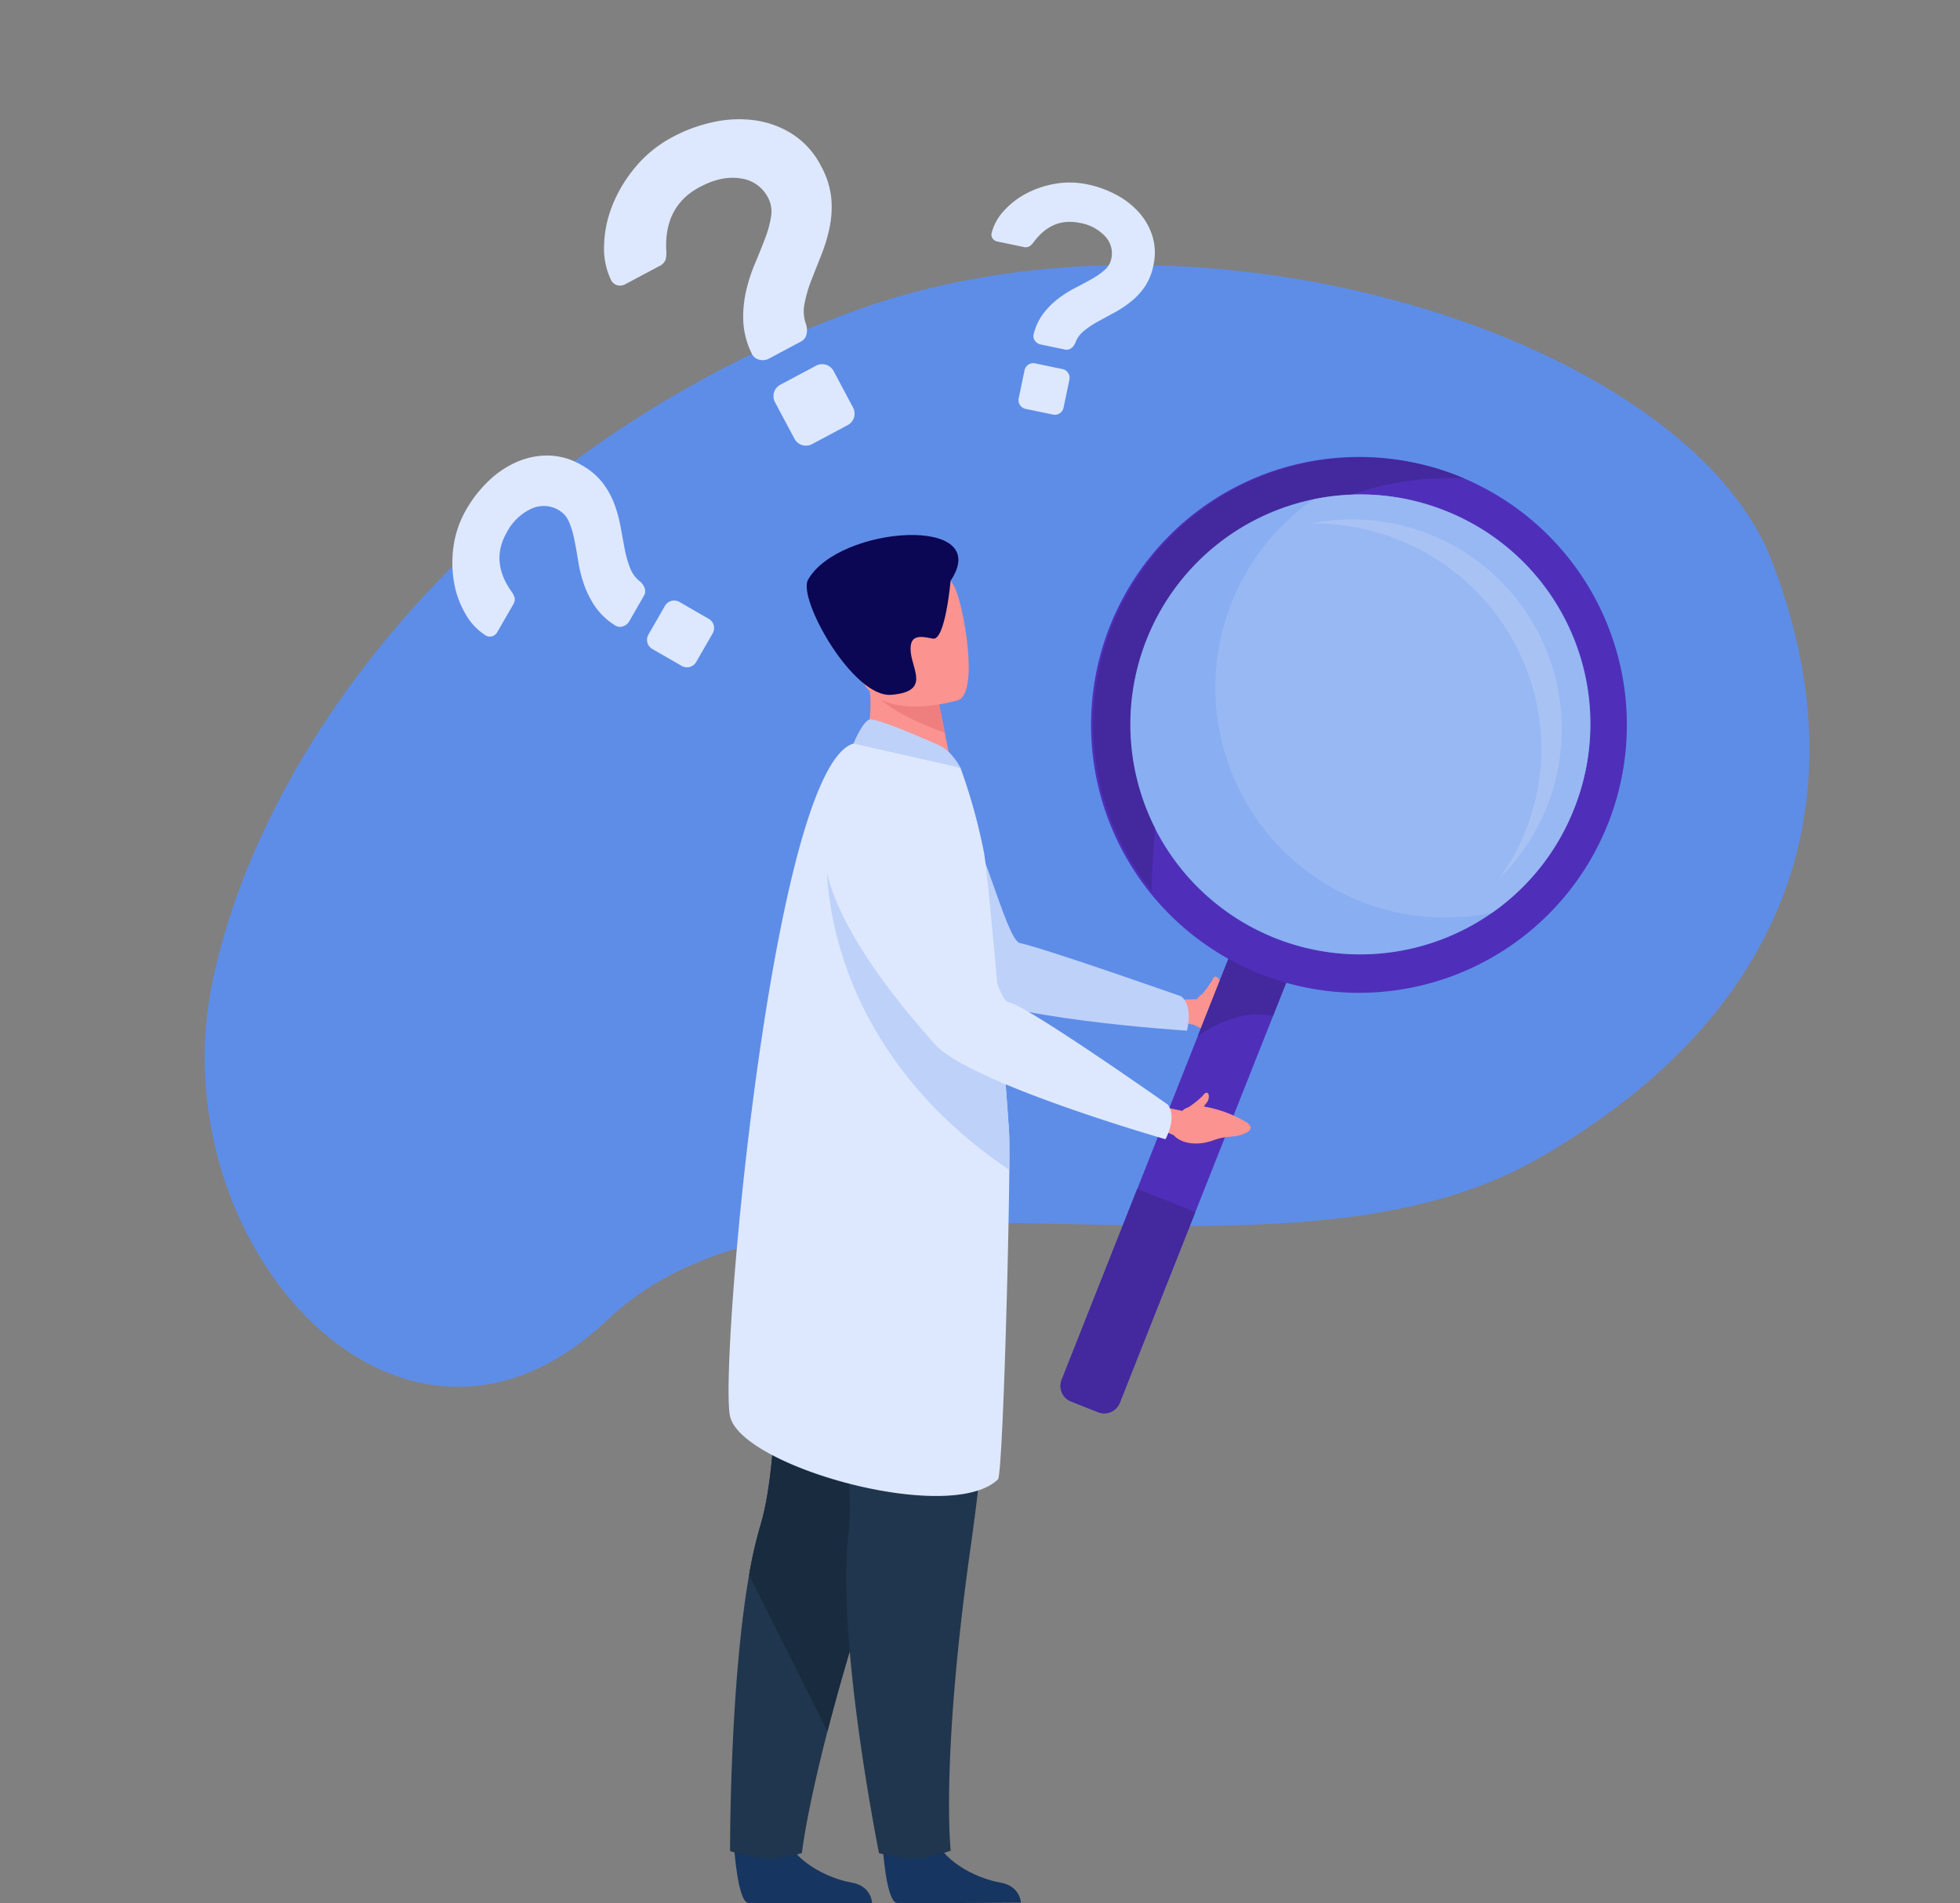 <?xml version="1.0" encoding="utf-8"?><svg xmlns="http://www.w3.org/2000/svg" width="482.544" height="468.468" viewBox="0 0 482.544 468.468"><rect x="0" y="0" width="482.544" height="468.468" fill="#808080" stroke="none"/><defs><style>.a{fill:#5e8de8;}.b{fill:#dde8fe;}.c{fill:#fb9390;}.d{fill:#bed1f9;}.e{fill:#163560;}.f{fill:#20364e;}.g{fill:#192b3e;}.h{fill:#ef7f7f;}.i{fill:#0b0754;}.j{fill:#4f2fb9;}.k{fill:#43299d;}.l{opacity:0.5;}.m{fill:#b3cff9;}.n{fill:#d2e4ff;}.o{fill:#f3f8ff;}</style></defs><g transform="translate(-369.366 -288.462)"><path class="a" d="M1468.992-1466.854c-90.544-8.483-174.546,30.057-214.065,82.6s-13.841,138.972,52.717,116.723,148.316,67.181,224.38,60.844,110.825-51.635,114.5-109.484S1559.536-1458.37,1468.992-1466.854Z" transform="translate(-130.615 2314.843) rotate(-25)"/><path class="b" d="M455.491,780.992a37.859,37.859,0,0,1,10.138-3.684,29.072,29.072,0,0,1,10.251-.372,22.991,22.991,0,0,1,9.176,3.442,20.315,20.315,0,0,1,6.911,7.755,20.689,20.689,0,0,1,2.53,7.844,24.788,24.788,0,0,1-.386,7.216,40.313,40.313,0,0,1-2.017,6.762q-1.3,3.274-2.45,6.2a33.316,33.316,0,0,0-1.7,5.738,9.528,9.528,0,0,0,.346,5.239,4.548,4.548,0,0,1,.115,2.449,2.663,2.663,0,0,1-1.414,1.813l-7.83,4.173a3.207,3.207,0,0,1-2.446.247,2.591,2.591,0,0,1-1.814-1.544,20.325,20.325,0,0,1-2.063-7.962,28.479,28.479,0,0,1,.695-7.38,41.1,41.1,0,0,1,2.2-6.792q1.374-3.247,2.476-6.149a26.523,26.523,0,0,0,1.476-5.414,7.36,7.36,0,0,0-.774-4.681,8.813,8.813,0,0,0-6.728-4.68q-4.64-.765-10.1,2.144-8.754,4.666-8.206,15.617a6.622,6.622,0,0,1-.174,2.273,2.982,2.982,0,0,1-1.607,1.584l-8.34,4.447a2.578,2.578,0,0,1-1.926.232,2.422,2.422,0,0,1-1.548-1.291,18.038,18.038,0,0,1-1.711-8.544,28.491,28.491,0,0,1,2.039-9.816,34.566,34.566,0,0,1,5.681-9.443A30.4,30.4,0,0,1,455.491,780.992Zm35.306,56.3a3.191,3.191,0,0,1,4.261,1.3l4.83,9.062a3.189,3.189,0,0,1-1.3,4.262l-8.856,4.722a3.19,3.19,0,0,1-4.266-1.3l-4.832-9.064a3.187,3.187,0,0,1,1.3-4.264Z" transform="translate(79.518 -458.828)"/><path class="b" d="M638.49,805.9a26.094,26.094,0,0,1,7,2.531,20.108,20.108,0,0,1,5.6,4.334,15.922,15.922,0,0,1,3.338,5.883,14.026,14.026,0,0,1,.235,7.168,14.317,14.317,0,0,1-2.132,5.277,17.035,17.035,0,0,1-3.4,3.654,27.852,27.852,0,0,1-4.06,2.691q-2.134,1.16-4.039,2.2a22.962,22.962,0,0,0-3.441,2.289,6.552,6.552,0,0,0-2.133,2.927,3.15,3.15,0,0,1-1.023,1.351,1.849,1.849,0,0,1-1.551.335l-5.995-1.251a2.224,2.224,0,0,1-1.408-.953,1.788,1.788,0,0,1-.278-1.621,14,14,0,0,1,2.43-5.13,19.546,19.546,0,0,1,3.631-3.6,28.355,28.355,0,0,1,4.17-2.627q2.166-1.11,4.033-2.165a18.254,18.254,0,0,0,3.177-2.215,5.093,5.093,0,0,0,1.661-2.824,6.087,6.087,0,0,0-1.5-5.456,10.976,10.976,0,0,0-6.3-3.332q-6.7-1.4-11.258,4.648a4.524,4.524,0,0,1-1.1,1.127,2.051,2.051,0,0,1-1.549.13l-6.387-1.332a1.785,1.785,0,0,1-1.126-.729,1.674,1.674,0,0,1-.248-1.37,12.439,12.439,0,0,1,2.873-5.284,19.608,19.608,0,0,1,5.422-4.3,23.833,23.833,0,0,1,7.187-2.492A21,21,0,0,1,638.49,805.9ZM632.3,851.356a2.2,2.2,0,0,1,1.685,2.574l-1.449,6.943a2.2,2.2,0,0,1-2.573,1.684l-6.783-1.414a2.2,2.2,0,0,1-1.686-2.573l1.449-6.942a2.2,2.2,0,0,1,2.574-1.686Z" transform="translate(-1.333 -472.034)"/><path class="b" d="M421.924,966.569a2.608,2.608,0,0,1,3.521-.95l7.28,4.19a2.612,2.612,0,0,1,.95,3.521l-4.1,7.114a2.606,2.606,0,0,1-3.519.948l-7.282-4.189a2.608,2.608,0,0,1-.947-3.519Zm-48.9-23.737a30.949,30.949,0,0,1,5.43-6.95,23.765,23.765,0,0,1,6.947-4.7,18.833,18.833,0,0,1,7.855-1.593,16.6,16.6,0,0,1,8.159,2.381,16.9,16.9,0,0,1,5.154,4.341,20.156,20.156,0,0,1,2.863,5.172,33.17,33.17,0,0,1,1.537,5.563q.516,2.836.989,5.363a27.038,27.038,0,0,0,1.307,4.715,7.778,7.778,0,0,0,2.511,3.483,3.718,3.718,0,0,1,1.143,1.65,2.176,2.176,0,0,1-.2,1.869l-3.619,6.289a2.633,2.633,0,0,1-1.589,1.233,2.121,2.121,0,0,1-1.93-.284,16.638,16.638,0,0,1-4.883-4.628,23.375,23.375,0,0,1-2.72-5.419,33.467,33.467,0,0,1-1.42-5.664q-.454-2.847-.95-5.337a21.734,21.734,0,0,0-1.324-4.4,6.039,6.039,0,0,0-2.567-2.908,7.2,7.2,0,0,0-6.695-.327,13,13,0,0,0-6.073,5.863q-4.047,7.037,1.08,14.393a5.381,5.381,0,0,1,.867,1.653,2.443,2.443,0,0,1-.425,1.792l-3.858,6.7a2.1,2.1,0,0,1-1.233,1,1.982,1.982,0,0,1-1.633-.224,14.744,14.744,0,0,1-4.894-5.182,23.292,23.292,0,0,1-2.843-7.695,28.172,28.172,0,0,1-.156-9.009A24.865,24.865,0,0,1,373.023,942.832Z" transform="translate(111.168 -528.992)"/><g transform="translate(548.744 401.035)"><g transform="translate(27.153 72.729)"><path class="c" d="M761.025,1218.679a3.159,3.159,0,0,1,1.231-1.169,23.018,23.018,0,0,0,2.772-3.9c.415-1.117,1.575-.141,1.779.973.067.372-.734,1.449-.849,1.833a30.507,30.507,0,0,1,10.615,1.245s3.824.827.388,3.152c-2.3,1.555-3.683,1.1-6.955,3.245s-7.264,2.587-9.634.941l-3.192-.661-.357-5.562Z" transform="translate(-672.901 -1158.009)"/><path class="d" d="M582.9,1097.675s-12.289,29.343,26.071,57.811c10.356,7.687,57.742,10.592,57.742,10.592s1.672-5.811-1.379-8.43c0,0-33.435-11.774-39.745-13.121-3.494-.746-9.63-28.722-16.591-35.85S582.9,1097.675,582.9,1097.675Z" transform="translate(-581.021 -1097.675)"/></g><path class="e" d="M526.934,1656.491s.859,13.855,3.539,14.054c.357.027,13.6.027,13.6.027h16.843s-.054-4.169-4.993-5.031-13.209-4.332-16.2-10.862C536.569,1647.81,526.934,1656.491,526.934,1656.491Z" transform="translate(-525.6 -1314.677)"/><path class="f" d="M524.894,1476.788a35.226,35.226,0,0,0,9.148,1.719,33.583,33.583,0,0,0,8.541-1.22s.967-9.353,6.289-29.963c2.791-10.8,6.776-24.691,12.446-41.951,15.676-47.7,20.443-75.6,20.878-78.245.023-.139.032-.208.032-.208l-.051-.023-48.194-21.161s5.956,65.74-1.643,90.974a106.263,106.263,0,0,0-2.759,12.089C524.783,1436.207,524.894,1476.788,524.894,1476.788Z" transform="translate(-524.534 -1133.687)"/><path class="g" d="M534.715,1408.8l19.291,38.526c2.791-10.8,6.776-24.691,12.446-41.951,15.676-47.7,20.443-75.6,20.878-78.245,0-.078-.009-.153-.018-.232l-48.194-21.161s5.956,65.74-1.643,90.974A106.239,106.239,0,0,0,534.715,1408.8Z" transform="translate(-529.667 -1133.687)"/><path class="e" d="M603.585,1656.491s.859,13.855,3.539,14.054c.357.027,13.6.027,13.6.027l16.9-.1s-.111-4.072-5.051-4.934-13.208-4.332-16.2-10.862C613.22,1647.81,603.585,1656.491,603.585,1656.491Z" transform="translate(-565.661 -1314.677)"/><path class="f" d="M606.929,1308.982a686.1,686.1,0,0,1-6.745,94.906c-7.37,52.3-4.872,74.508-4.872,74.508a50.236,50.236,0,0,1-7.108,1.808,32.267,32.267,0,0,1-10.546-1.221s-10.549-52.325-7.525-78.505-14.446-89.835-14.446-89.835Z" transform="translate(-540.628 -1135.384)"/><path class="c" d="M591.442,1077.087l9.4,6.166,13.593-2.533c-.188-1.1-1.085-5.645-1.9-9.764-.05-.244-.1-.486-.145-.724-.7-3.505-1.3-6.516-1.3-6.516l-12.7-5.6-4.734-2.088c.013.073.368,3.889.417,4.446A32.374,32.374,0,0,1,591.442,1077.087Z" transform="translate(-559.315 -1003.178)"/><path class="b" d="M593.25,1197.764c-.193,22.485-1.691,75.087-2.8,76.157-11.711,11.3-63.225-3.1-65.957-15.553s10.379-159.693,30.383-165.573c4.15-1.219,26.343,5.955,26.343,5.955a140.883,140.883,0,0,1,5.763,20.706c.846,4.3,3.607,34.966,5.22,55.459.425,5.463.774,10.2.979,13.524C593.269,1189.813,593.288,1193.159,593.25,1197.764Z" transform="translate(-524.14 -1022.323)"/><path class="h" d="M598.557,1062.932c2.787,4.723,13.177,8.806,17.51,10.308-.05-.244-.1-.487-.146-.723-.7-3.506-1.3-6.517-1.3-6.517l-12.7-5.6C599.115,1060.361,597.406,1060.989,598.557,1062.932Z" transform="translate(-562.844 -1005.463)"/><path class="c" d="M611.4,1033.665s-20.451,6.379-24.228-6.417-8.959-20.592,3.938-25.206,16.887-.483,19.187,3.482S616.62,1031.676,611.4,1033.665Z" transform="translate(-554.839 -973.9)"/><path class="i" d="M599.842,996.641s-1.3,14.891-4.384,14.245-5.872-1.126-5.422,3.363,4.722,9.673-4.769,10.466-23.135-23.682-20.527-28.317C572.263,983.028,610.715,980.329,599.842,996.641Z" transform="translate(-545.189 -966.25)"/><path class="d" d="M609.439,1086.752c-.263-.112-15.223-6.822-16.973-6.244s-3.93,5.921-3.93,5.921l26.343,5.956S612.8,1088.169,609.439,1086.752Z" transform="translate(-557.796 -1015.955)"/><path class="j" d="M752.323,1199.548,709.9,1306.634a4.117,4.117,0,0,1-5.329,2.3l-6.678-2.647a4.116,4.116,0,0,1-2.3-5.328l42.423-107.085a4.119,4.119,0,0,1,5.329-2.306l6.678,2.647A4.116,4.116,0,0,1,752.323,1199.548Z" transform="translate(-613.596 -1073.871)"/><g transform="translate(115.516 117.416)"><path class="k" d="M789.341,1199.548l-4.7,11.855c-8.892-2.175-18.514,4.941-18.514,4.941l8.9-22.465a4.119,4.119,0,0,1,5.329-2.306l6.678,2.647A4.115,4.115,0,0,1,789.341,1199.548Z" transform="translate(-766.13 -1191.287)"/></g><path class="k" d="M728.517,1328.274,709.9,1375.266a4.118,4.118,0,0,1-5.329,2.3l-6.678-2.647a4.116,4.116,0,0,1-2.3-5.328L714.2,1322.6Z" transform="translate(-613.596 -1142.503)"/><path class="j" d="M803.459,950.5c-.436-.19-.88-.368-1.324-.547a65.96,65.96,0,1,0,1.324.547Zm27.083,81.4a56.619,56.619,0,1,1-31.771-73.46A56.354,56.354,0,0,1,830.542,1031.9Z" transform="translate(-622.418 -945.317)"/><path class="k" d="M803.459,950.5a73.493,73.493,0,0,0-27.614,3.991,56.607,56.607,0,0,0-48.4,82.139c-.572,6-.8,11.308-.887,15.448a65.736,65.736,0,0,1,75.58-102.125C802.579,950.133,803.023,950.312,803.459,950.5Z" transform="translate(-622.418 -945.317)"/><g class="l" transform="translate(98.901 9.139)"><path class="m" d="M840.545,1041.911a56.6,56.6,0,1,1-31.77-73.457A56.361,56.361,0,0,1,840.545,1041.911Z" transform="translate(-731.323 -964.461)"/><path class="n" d="M863.458,1041.911a56.36,56.36,0,0,1-20.143,25.517A56.6,56.6,0,0,1,799.3,965.662a56.6,56.6,0,0,1,64.161,76.249Z" transform="translate(-754.236 -964.461)"/><path class="o" d="M846.1,982.291c28.573,11.32,42.681,43.357,31.509,71.558a54.4,54.4,0,0,1-6.435,11.77,51.612,51.612,0,0,0-46.259-87.3A56.091,56.091,0,0,1,846.1,982.291Z" transform="translate(-780.238 -971.197)"/></g><path class="d" d="M619.677,1226.763c-48.877-33.1-44.894-78.622-44.894-78.622,19.071,10.758,37.975,36.224,43.851,55.774.425,5.462.774,10.2.979,13.524C619.7,1218.811,619.715,1222.158,619.677,1226.763Z" transform="translate(-550.567 -1051.321)"/><g transform="translate(23.252 76.429)"><path class="c" d="M752.6,1277.467a3.159,3.159,0,0,1,1.465-.859,23.017,23.017,0,0,0,3.567-2.847c1.114-1.637,1.944-.381,1.28,1.232-.144.35-.794,1.041-.994,1.391a30.538,30.538,0,0,1,10.055,3.625s3.534,1.676-.34,3.159c-2.589.992-3.838.238-7.511,1.577s-7.662.868-9.6-1.272l-2.958-1.37.918-5.5Z" transform="translate(-664.164 -1193.004)"/><path class="b" d="M588.153,1105.426s-41.52,7.905,12.215,68.03c8.594,9.616,56.786,23.408,56.786,23.408s2.949-5.278.574-8.522c0,0-35.187-24.789-39.2-25.177-3.557-.344-12.089-38.782-17.247-47.306A23.257,23.257,0,0,0,588.153,1105.426Z" transform="translate(-572.849 -1105.426)"/></g></g></g></svg>
